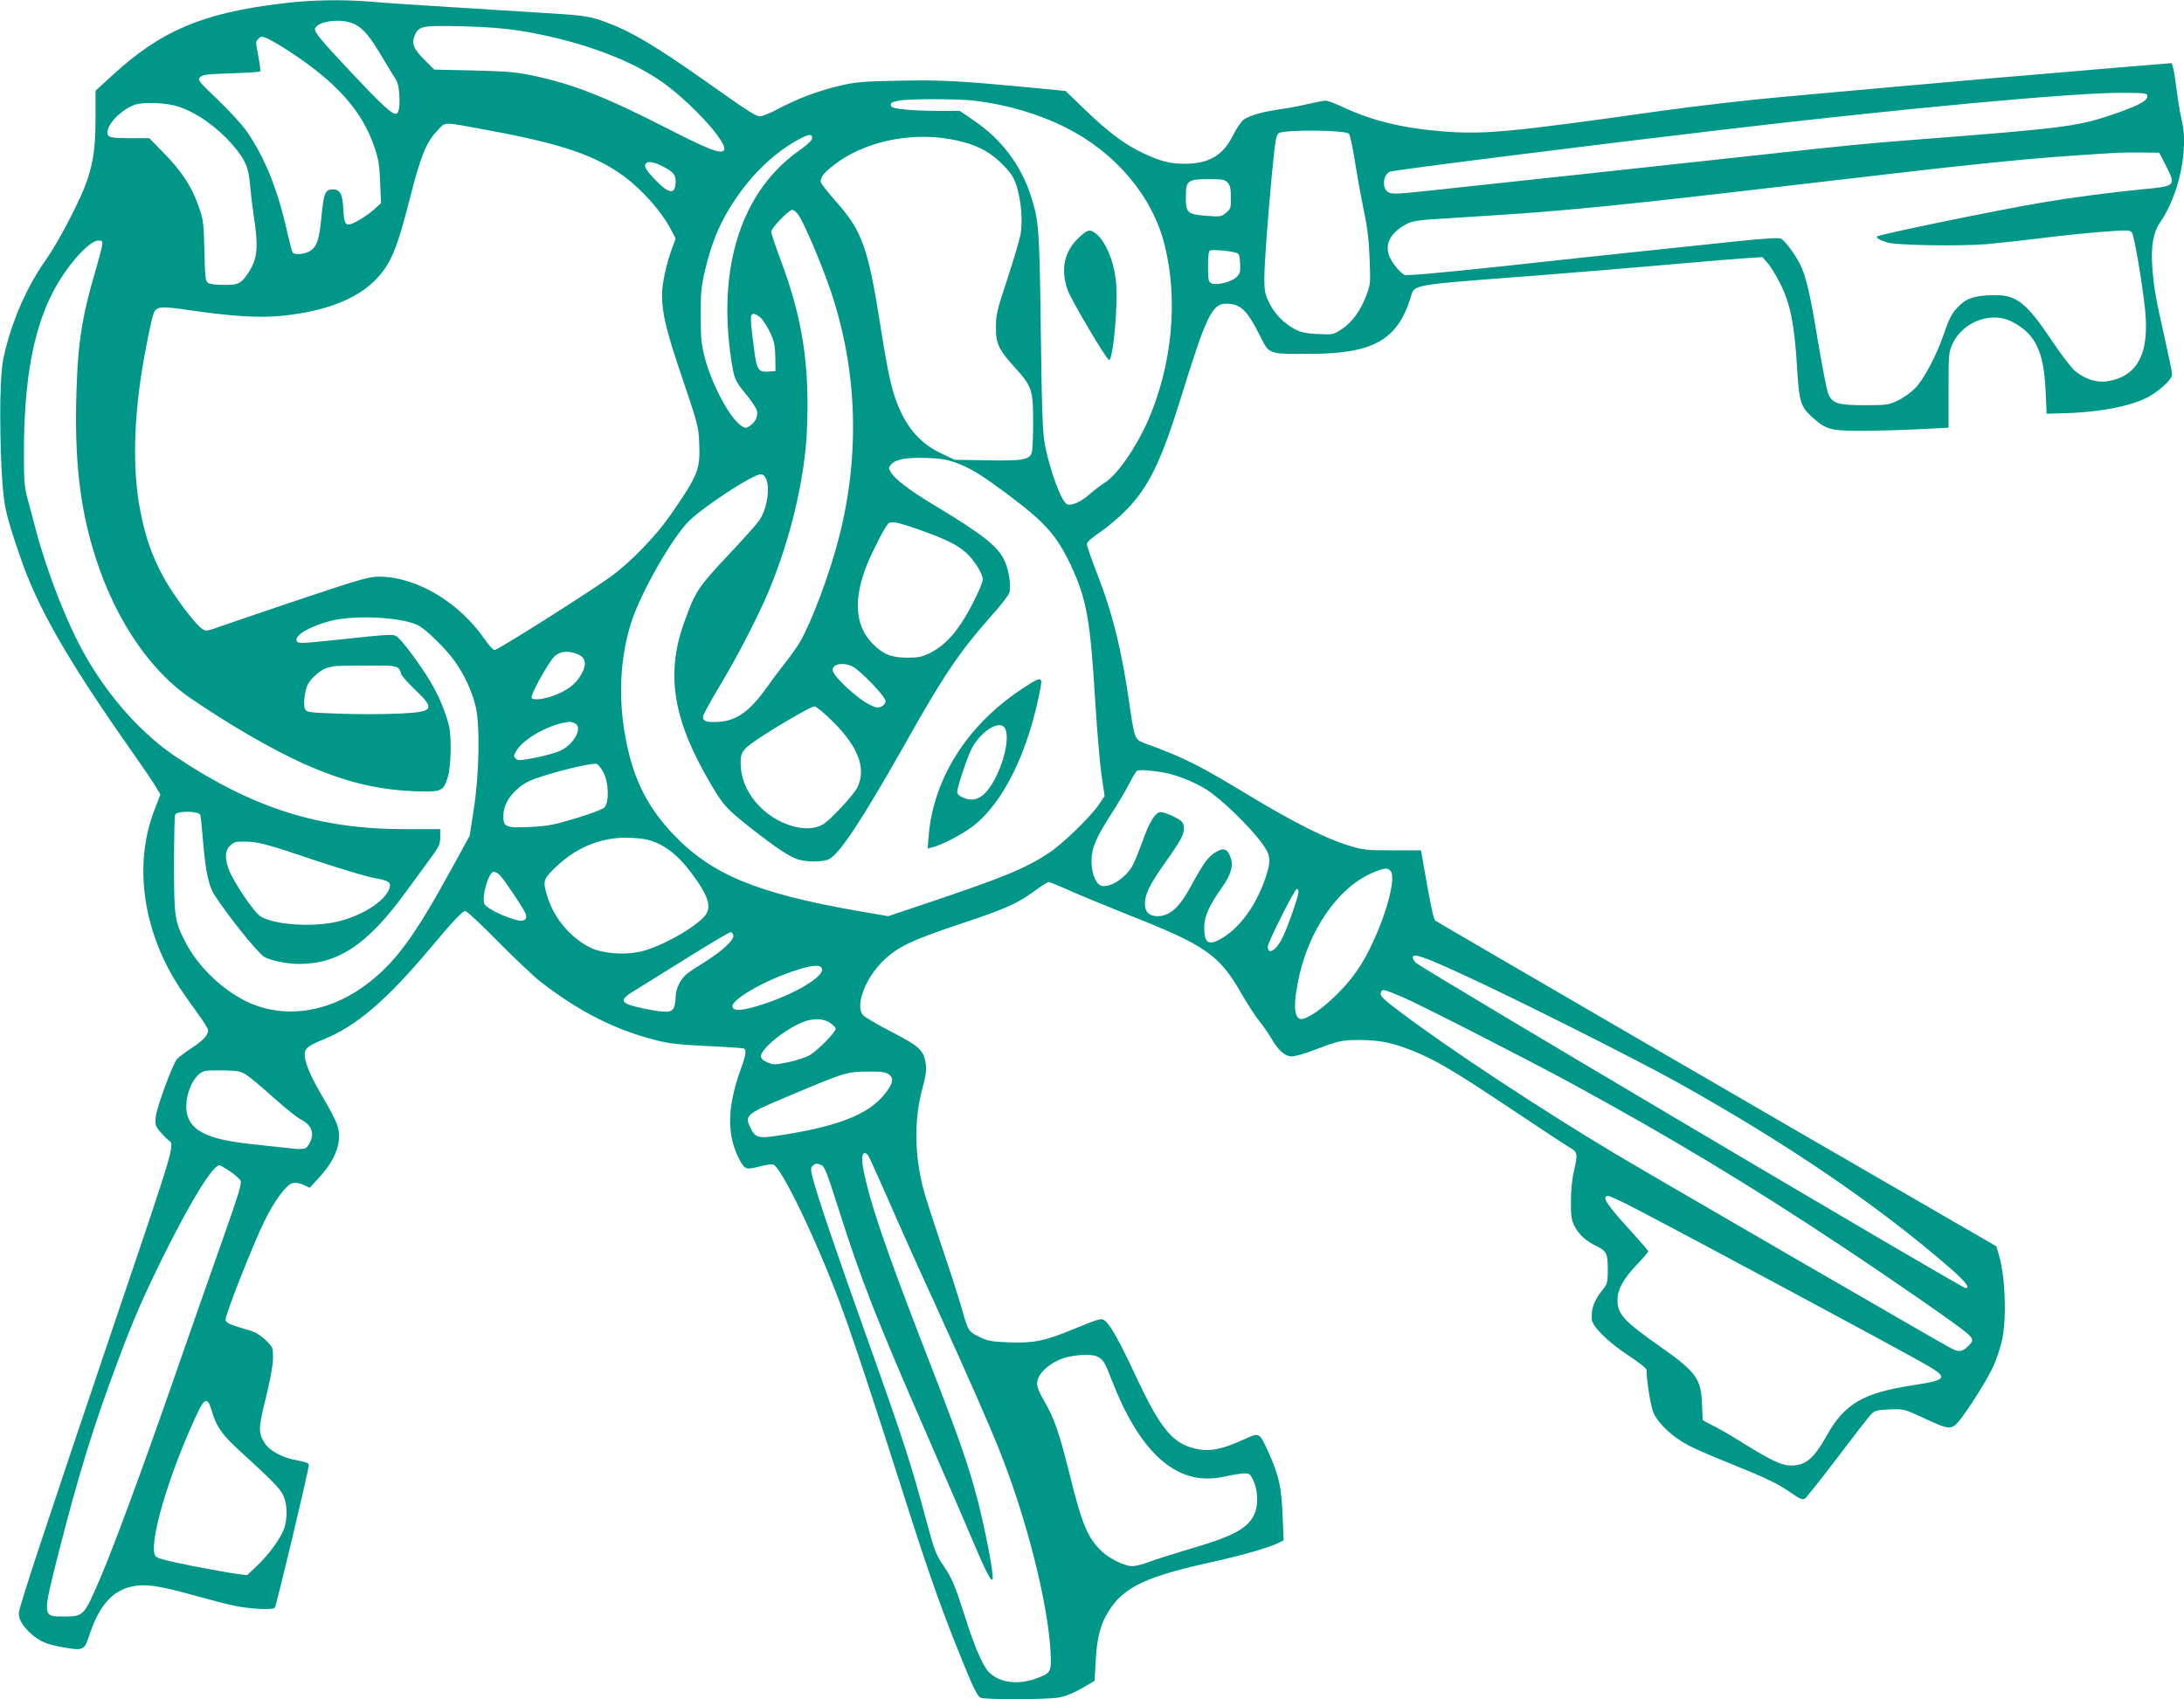 <?xml version="1.0" standalone="no"?>
<!DOCTYPE svg PUBLIC "-//W3C//DTD SVG 20010904//EN"
 "http://www.w3.org/TR/2001/REC-SVG-20010904/DTD/svg10.dtd">
<svg version="1.0" xmlns="http://www.w3.org/2000/svg"
 width="1280pt" height="996pt" viewBox="0 0 1280 996"
 preserveAspectRatio="xMidYMid meet">
<g transform="translate(0,996) scale(0.1,-0.1)"
fill="#009688" stroke="none">
<path d="M1655 9940 c-469 -56 -712 -160 -997 -422 l-98 -90 0 -158 c0 -234
-24 -338 -127 -545 -65 -130 -119 -224 -178 -308 -96 -140 -175 -317 -221
-497 -23 -91 -27 -132 -32 -305 -2 -110 1 -292 7 -405 13 -220 20 -252 108
-510 100 -295 274 -600 640 -1122 72 -102 143 -206 157 -231 l26 -44 -35 -91
c-117 -303 -74 -671 117 -992 24 -41 79 -121 121 -178 42 -57 77 -111 77 -120
0 -29 -27 -59 -98 -106 -37 -24 -75 -53 -84 -63 -26 -29 -119 -282 -125 -338
-5 -48 -3 -55 28 -91 19 -21 40 -43 46 -47 39 -25 40 -22 -303 -1033 -414
-1224 -574 -1707 -574 -1740 0 -37 23 -75 70 -118 52 -47 94 -65 193 -82 112
-20 122 -16 148 64 63 194 148 282 282 298 68 8 153 -6 334 -57 78 -22 183
-49 233 -60 95 -20 226 -27 241 -12 8 8 199 808 199 836 0 11 -18 18 -67 27
-83 14 -160 54 -190 99 -40 60 -40 90 6 271 26 108 41 189 41 230 0 62 -1 64
-44 106 -32 30 -62 48 -103 59 -107 31 -128 41 -131 58 -5 23 156 431 224 572
61 126 131 221 170 231 16 4 40 0 63 -11 l36 -17 57 62 c100 109 137 218 103
310 -9 25 -42 90 -75 145 -71 120 -106 197 -113 248 -7 48 10 64 105 103 196
79 371 228 632 539 137 163 186 215 204 215 8 0 94 -80 191 -179 97 -98 208
-203 246 -233 224 -174 432 -281 672 -343 79 -21 137 -28 303 -36 113 -5 211
-12 218 -14 18 -7 15 -36 -15 -117 -85 -235 -85 -399 -2 -548 26 -45 36 -47
119 -25 30 8 63 12 72 9 47 -15 248 -431 390 -809 65 -171 206 -596 393 -1185
134 -420 214 -644 329 -924 64 -158 86 -200 104 -207 31 -12 382 -11 455 1 39
6 85 25 135 53 l77 45 7 123 c8 137 28 211 79 291 88 137 221 199 604 283 171
37 335 85 389 112 l29 15 -6 146 c-6 164 -22 236 -82 368 -55 120 -52 119
-140 79 -144 -66 -218 -78 -312 -50 -118 35 -188 125 -324 414 -94 202 -146
296 -178 325 -25 23 -26 22 -198 -48 -161 -66 -224 -79 -368 -74 -107 4 -126
8 -177 33 -63 32 -63 31 -104 175 -15 52 -66 212 -115 355 -48 143 -97 295
-108 338 -51 197 -54 401 -7 579 22 80 27 117 22 151 -12 82 -37 104 -201 189
-82 42 -158 87 -168 99 -45 56 12 210 115 313 86 85 164 123 457 221 272 91
332 118 436 194 38 28 75 51 81 51 7 0 63 -23 125 -51 63 -28 220 -92 349
-144 446 -176 527 -232 657 -461 35 -60 81 -131 102 -157 22 -27 54 -72 70
-100 42 -74 82 -109 123 -109 18 0 74 16 123 35 147 56 165 61 270 61 120 0
190 -14 310 -61 136 -54 241 -116 580 -342 171 -114 327 -217 348 -229 43 -25
45 -37 21 -139 -10 -39 -17 -113 -17 -173 -1 -88 3 -111 20 -145 27 -52 65
-87 130 -119 60 -30 66 -43 66 -144 0 -60 -4 -78 -21 -100 -60 -75 -76 -116
-73 -184 2 -42 95 -134 215 -213 59 -38 106 -76 106 -84 1 -71 24 -211 41
-252 27 -63 113 -143 205 -191 38 -20 150 -69 249 -108 211 -85 279 -118 358
-174 46 -32 61 -38 75 -30 9 6 96 115 192 242 96 127 185 242 198 254 19 20
35 24 107 27 83 3 85 2 192 -47 137 -64 156 -69 189 -47 36 23 188 258 230
355 19 44 42 114 50 156 25 134 16 365 -21 489 l-15 50 -252 146 c-1000 577
-3025 1754 -3036 1763 -11 11 -26 81 -67 316 l-17 96 -166 0 c-153 0 -175 2
-257 28 -131 39 -323 136 -577 289 -309 187 -383 224 -620 311 -57 21 -59 26
-88 226 -47 325 -99 535 -194 778 -31 79 -56 152 -56 163 0 12 27 36 78 70 42
29 111 87 152 129 132 135 205 284 320 655 148 480 184 555 265 555 85 0 123
-36 199 -187 56 -112 46 -108 296 -107 365 1 506 79 585 322 28 88 -29 78 740
137 253 20 606 49 785 65 179 16 373 32 432 36 l107 7 30 -34 c17 -18 51 -74
76 -124 58 -116 82 -238 97 -485 12 -206 21 -235 93 -299 79 -69 103 -76 280
-76 88 0 240 4 338 9 l177 9 0 221 c0 211 1 223 24 272 60 128 225 190 345
130 140 -71 190 -174 200 -411 l6 -130 110 3 c222 7 410 47 506 107 68 44 119
95 119 121 0 14 -20 111 -44 217 -52 228 -63 291 -72 417 -8 118 6 197 44 253
114 165 171 435 128 606 -8 31 -22 118 -32 194 -10 82 -22 137 -28 137 -11 0
-490 -41 -1126 -95 -162 -14 -416 -37 -565 -50 -148 -13 -423 -38 -610 -55
-187 -17 -497 -53 -690 -80 -869 -123 -1032 -139 -1267 -121 -238 18 -418 60
-592 141 -47 22 -95 40 -106 40 -10 0 -59 -9 -107 -20 -48 -12 -121 -25 -163
-31 -96 -13 -177 -36 -211 -60 -14 -10 -43 -53 -64 -95 -57 -115 -141 -164
-282 -164 -84 0 -140 14 -238 60 -112 52 -204 121 -342 253 l-118 114 -230 22
c-403 38 -505 43 -750 38 -211 -4 -253 -8 -345 -30 -127 -30 -243 -74 -357
-134 -46 -25 -95 -45 -108 -45 -25 0 -67 27 -320 206 -285 201 -431 289 -573
342 -93 36 -135 43 -309 54 -87 5 -338 21 -558 35 -220 13 -454 29 -520 35
-165 14 -353 11 -520 -10z m422 -121 c52 -25 92 -73 166 -199 31 -52 65 -108
77 -125 26 -39 30 -192 5 -201 -23 -9 -76 39 -269 244 -187 199 -220 240 -208
259 27 43 159 56 229 22z m963 -38 c322 -51 620 -155 815 -284 178 -117 423
-383 387 -419 -21 -21 -88 5 -327 127 -365 187 -556 262 -788 311 -103 22
-158 26 -352 31 l-230 5 -57 57 c-63 62 -77 96 -58 142 24 57 42 60 275 55
139 -3 252 -12 335 -25z m-1352 -117 c281 -183 432 -350 505 -562 25 -73 31
-107 35 -210 l5 -123 -41 -37 c-22 -20 -65 -50 -96 -67 -71 -38 -79 -30 -84
73 -5 86 -19 112 -62 112 -44 0 -53 -23 -66 -159 -13 -141 -28 -182 -74 -206
-34 -17 -86 -20 -95 -4 -4 5 -20 66 -35 134 -56 244 -129 422 -233 574 -28 40
-105 124 -171 187 -114 109 -119 115 -103 132 15 14 43 18 182 22 90 3 166 8
169 11 4 3 -1 41 -9 85 -18 96 -18 89 1 108 13 14 19 14 50 1 19 -8 74 -40
122 -71z m10897 -268 c0 -26 -42 -49 -162 -93 -238 -84 -291 -92 -1213 -163
-281 -22 -382 -32 -822 -80 -813 -89 -886 -96 -1997 -216 -213 -23 -235 -23
-257 -9 -37 24 -27 106 14 119 35 11 1143 151 1942 245 1076 127 2085 220
2355 217 131 -1 140 -2 140 -20z m-6875 -26 c191 -23 375 -77 535 -157 292
-146 508 -401 580 -686 82 -325 45 -709 -98 -1035 -71 -160 -182 -319 -255
-363 -20 -13 -59 -42 -85 -65 -49 -44 -107 -70 -132 -60 -33 12 -100 191 -131
349 -13 66 -18 193 -24 662 -8 614 -11 651 -60 802 -59 179 -173 329 -333 437
l-82 56 -106 0 c-169 0 -290 11 -296 27 -7 19 1 25 44 33 58 12 348 11 443 0z
m-4661 -36 c107 -36 226 -121 316 -225 73 -86 92 -130 100 -229 4 -47 14 -130
22 -185 25 -160 23 -230 -10 -297 -16 -32 -42 -69 -58 -83 -27 -22 -40 -25
-108 -25 -46 0 -84 5 -93 13 -14 10 -17 41 -20 187 -4 159 -6 182 -32 255 -39
116 -98 207 -201 313 l-90 92 -107 0 c-123 0 -138 4 -138 35 0 49 80 131 157
160 50 19 190 14 262 -11z m1831 -141 c411 -76 612 -145 775 -265 112 -82 227
-214 281 -320 l24 -47 -20 -53 c-35 -95 -60 -210 -60 -277 1 -113 25 -211 121
-494 87 -257 93 -278 97 -372 7 -157 -7 -191 -168 -423 -84 -121 -228 -271
-341 -355 -107 -80 -671 -437 -690 -437 -8 0 -33 26 -55 58 -150 221 -403 372
-623 372 -58 0 -113 -16 -436 -124 -203 -68 -417 -141 -474 -161 -104 -37
-104 -37 -130 -18 -47 35 -177 212 -229 311 -66 128 -97 217 -128 369 -44 217
-43 489 2 793 22 149 63 350 77 380 16 34 47 36 214 11 249 -36 400 -45 535
-32 247 25 430 94 542 204 93 92 130 177 205 472 67 262 98 341 166 411 49 52
20 52 315 -3z m5026 -17 c6 -6 24 -87 38 -181 15 -93 39 -222 52 -285 18 -81
27 -160 31 -266 6 -146 5 -153 -21 -220 -34 -88 -81 -152 -142 -193 -48 -32
-51 -33 -139 -29 -68 3 -101 10 -133 27 -66 34 -118 87 -152 153 -26 53 -30
72 -30 144 0 86 19 342 45 619 19 192 23 221 39 234 26 22 390 20 412 -3z
m-3146 -25 c0 -13 -26 -38 -77 -74 -336 -237 -479 -678 -398 -1222 18 -117 22
-127 89 -208 31 -38 59 -80 62 -94 8 -31 -8 -67 -41 -89 -23 -15 -27 -15 -50
0 -66 43 -170 236 -212 391 -23 87 -26 119 -26 255 -1 132 3 171 25 265 33
141 76 252 137 353 111 186 258 333 416 417 57 30 75 31 75 6z m805 -6 c139
-24 228 -66 306 -144 55 -55 69 -77 87 -131 27 -83 37 -207 23 -285 -6 -33
-41 -150 -77 -260 -59 -177 -67 -209 -67 -280 -1 -98 15 -133 109 -237 102
-112 109 -133 109 -318 0 -85 -3 -167 -8 -182 -11 -43 -55 -50 -267 -46 l-185
3 -78 37 c-107 51 -181 127 -235 238 -51 108 -72 195 -122 510 -72 459 -107
556 -259 727 -50 56 -91 109 -91 118 0 29 19 53 80 100 173 133 436 191 675
150z m7128 -154 c61 -121 60 -122 -133 -140 -182 -18 -414 -48 -585 -77 -247
-41 -962 -188 -974 -200 -7 -7 17 -22 59 -35 52 -17 423 -23 585 -10 77 7 223
23 325 36 102 13 259 29 349 36 150 12 164 11 176 -4 13 -18 58 -282 76 -442
29 -266 -42 -403 -223 -430 -61 -9 -132 14 -187 61 -23 20 -84 100 -136 178
-144 216 -206 266 -326 266 -112 0 -168 -15 -212 -58 -47 -45 -59 -67 -98
-180 -44 -124 -114 -255 -165 -308 -25 -25 -70 -57 -102 -72 -53 -25 -67 -27
-187 -27 -163 0 -197 10 -220 67 -9 22 -36 163 -61 312 -45 274 -69 378 -106
451 -29 56 -86 133 -109 146 -14 7 -91 2 -267 -16 -136 -14 -375 -39 -532 -56
-157 -16 -534 -57 -838 -90 -386 -41 -558 -56 -571 -50 -31 17 -78 77 -91 116
-24 72 15 136 109 185 24 12 69 20 136 24 55 4 208 13 340 22 456 28 799 63
1830 184 977 115 1273 146 1625 170 243 16 249 17 365 16 l110 -1 38 -74z
m-8807 -7 c58 -30 74 -48 74 -85 0 -81 -37 -79 -118 5 -58 60 -71 84 -55 99
13 14 51 6 99 -19z m3309 -94 c14 -15 19 -37 19 -86 1 -61 -1 -68 -28 -91 -28
-23 -33 -24 -115 -18 -113 9 -121 17 -121 111 0 96 10 104 136 104 79 0 93 -3
109 -20z m-2516 -189 c34 -48 136 -288 190 -447 155 -460 172 -953 51 -1433
-53 -213 -163 -506 -231 -623 -17 -29 -55 -82 -83 -118 -29 -36 -80 -104 -114
-152 -104 -145 -182 -198 -299 -200 -56 -1 -73 6 -73 31 0 10 43 89 96 177
103 170 231 419 290 561 127 305 210 653 223 938 17 383 -24 655 -155 1005
-30 79 -54 152 -54 162 0 21 103 128 123 128 9 0 25 -13 36 -29z m-4081 -183
c-3 -18 -22 -89 -42 -158 -69 -232 -96 -392 -105 -620 -18 -416 8 -700 89
-982 113 -393 322 -716 575 -889 227 -156 478 -301 662 -384 235 -105 423
-152 640 -162 170 -7 181 -3 207 80 20 65 24 240 6 309 -22 84 -62 178 -110
257 -58 95 -147 216 -183 250 -30 27 -13 28 -370 -10 -189 -20 -219 -21 -227
-9 -20 33 71 88 198 121 142 36 420 22 514 -27 46 -24 162 -137 214 -211 54
-75 99 -171 121 -261 27 -106 22 -401 -10 -603 l-24 -157 -103 -188 c-212
-388 -322 -541 -480 -667 -220 -176 -484 -223 -706 -126 -153 68 -305 212
-381 364 -59 117 -63 142 -63 446 0 153 3 284 6 293 9 25 141 23 148 -1 3 -10
10 -79 16 -153 14 -173 33 -263 66 -314 85 -131 250 -336 291 -363 33 -22 132
-43 204 -43 229 -1 401 113 618 409 42 57 106 145 143 195 61 82 68 96 68 139
l0 47 -206 0 c-500 0 -884 120 -1334 418 -203 134 -396 348 -536 592 -108 188
-223 481 -293 740 -16 63 -39 150 -51 192 -17 65 -20 108 -20 257 0 431 55
733 175 958 78 148 208 293 261 293 24 0 26 -3 22 -32z m6637 -37 c28 -7 30
-10 33 -64 3 -49 0 -60 -21 -81 -29 -29 -119 -51 -148 -36 -17 9 -19 22 -19
100 0 61 4 90 12 92 16 6 103 -1 143 -11z m-2772 -388 c14 -16 38 -55 53 -87
22 -48 27 -75 28 -140 l1 -81 -41 -3 c-59 -4 -69 11 -83 120 -26 198 -26 218
-4 218 10 0 31 -12 46 -27z m1139 -845 c89 -33 153 -73 312 -192 212 -159 278
-233 361 -407 93 -198 115 -320 144 -799 11 -179 28 -377 38 -441 l17 -115
-34 -50 c-49 -73 -215 -233 -295 -285 -137 -90 -264 -142 -704 -290 l-235 -79
-175 30 c-597 104 -863 215 -1086 451 -127 134 -204 270 -251 442 -74 275 -72
556 6 800 56 175 243 502 340 595 92 89 374 272 418 272 61 0 55 -178 -9 -272
-14 -20 -97 -113 -185 -206 -174 -186 -189 -208 -256 -395 -108 -305 -62 -574
164 -953 70 -118 90 -139 243 -259 135 -105 207 -153 258 -171 52 -18 151 -18
187 1 62 32 195 234 437 662 234 417 326 553 521 772 51 57 95 115 98 128 10
39 -2 126 -26 181 -38 87 -121 154 -418 333 -140 84 -229 152 -251 191 -14 24
-14 28 3 47 27 30 87 40 206 37 82 -3 120 -9 172 -28z m-225 -389 c154 -54
228 -89 281 -135 46 -39 102 -126 102 -159 0 -11 -16 -53 -35 -93 -89 -187
-172 -289 -274 -339 -47 -24 -69 -28 -136 -28 -92 1 -139 20 -201 82 -103 106
-114 259 -33 463 28 70 99 210 122 238 16 20 49 14 174 -29z m-1992 -733 c47
-20 55 -56 25 -113 -29 -54 -69 -89 -139 -120 -64 -29 -145 -41 -155 -24 -10
16 102 217 137 247 33 28 80 31 132 10z m1610 -72 c46 -22 195 -176 195 -203
0 -13 -10 -26 -24 -32 -20 -9 -33 -8 -68 10 -75 36 -218 170 -218 204 0 36 61
47 115 21z m-2661 -10 c9 -8 16 -23 16 -32 0 -8 36 -50 80 -92 125 -119 115
-134 -101 -143 -85 -4 -238 -4 -342 0 -174 6 -189 8 -199 26 -12 24 -3 109 17
147 19 37 80 88 113 96 15 3 32 7 37 9 6 2 90 4 187 4 148 1 179 -2 192 -15z
m2550 -316 c148 -149 194 -273 141 -383 -22 -45 -166 -200 -205 -219 -41 -21
-87 -26 -142 -16 -177 34 -324 188 -336 351 -6 84 4 102 90 161 114 77 322
198 341 198 10 0 60 -41 111 -92z m-1512 -9 c44 -24 -8 -121 -86 -158 -24 -12
-90 -31 -147 -42 -90 -17 -105 -18 -117 -5 -13 13 -12 19 6 48 45 73 203 158
310 167 7 1 22 -4 34 -10z m163 -284 c33 -56 37 -181 6 -209 -11 -10 -86 -38
-168 -63 -127 -38 -164 -45 -264 -50 -144 -7 -159 -1 -159 63 0 59 28 112 86
163 38 33 69 48 158 76 125 39 284 75 304 67 7 -2 24 -23 37 -47z m3275 -1
c80 -13 192 -57 266 -105 86 -57 242 -207 317 -307 56 -76 59 -103 23 -210
-58 -168 -158 -302 -272 -361 -66 -34 -88 -13 -86 82 1 57 31 123 103 224 56
80 70 132 49 183 -19 47 -40 53 -87 24 -42 -25 -70 -63 -143 -198 -69 -127
-124 -176 -197 -176 -48 0 -73 25 -73 73 1 57 26 109 118 240 98 138 114 170
110 210 -3 28 -11 36 -57 60 -30 15 -65 27 -78 27 -31 0 -66 -55 -108 -174
-19 -53 -44 -114 -55 -135 -39 -78 -146 -144 -192 -120 -30 16 -51 77 -51 144
1 75 26 135 121 282 38 59 84 137 102 173 18 36 38 68 44 72 10 7 66 4 146 -8z
m-3003 -399 c88 -26 167 -87 244 -190 110 -148 126 -211 67 -268 -86 -80 -269
-177 -376 -197 -89 -18 -208 -8 -274 22 -115 53 -215 167 -256 291 -32 99 -30
110 32 172 121 121 264 184 422 185 53 0 111 -6 141 -15z m-1984 -110 c158
-53 324 -103 369 -111 85 -15 102 -25 91 -59 -24 -78 -168 -168 -319 -200
-143 -30 -355 -15 -436 33 -38 22 -159 201 -188 278 -30 82 -17 134 40 158 8
3 47 4 85 2 56 -3 126 -22 358 -101z m6327 -70 c44 -54 -69 -396 -191 -576
-80 -120 -229 -257 -313 -288 -57 -22 -71 49 -40 209 57 301 235 561 444 647
65 27 83 28 100 8z m-5221 -24 c26 -26 139 -195 151 -225 14 -38 -10 -52 -63
-36 -76 22 -165 68 -177 90 -20 38 23 190 54 190 9 0 25 -9 35 -19z m4681
-100 c0 -26 -66 -214 -96 -272 -35 -71 -84 -98 -84 -48 0 25 158 339 171 339
5 0 9 -9 9 -19z m-3312 -254 c5 -26 -65 -91 -159 -150 -47 -29 -98 -63 -113
-75 -37 -29 -66 -88 -66 -133 0 -21 -4 -49 -10 -63 -12 -33 -46 -34 -178 -7
-142 30 -150 47 -48 108 33 20 171 106 306 190 134 84 249 152 255 150 5 -2
11 -11 13 -20z m4273 -228 c314 -144 1014 -496 1260 -633 639 -356 1175 -721
1596 -1087 93 -81 122 -119 93 -119 -23 0 -3179 1868 -3222 1907 -10 9 -18 23
-18 31 0 27 60 7 291 -99z m-3754 34 c17 -44 -151 -146 -344 -209 -117 -38
-170 -43 -180 -17 -15 39 180 153 363 213 103 34 152 38 161 13z m3398 -165
c100 -42 730 -364 995 -508 583 -318 1043 -595 1585 -955 340 -226 692 -471
738 -513 34 -32 34 -42 -1 -75 -33 -31 -51 -33 -95 -11 -60 31 -1761 1016
-1972 1142 -434 260 -966 610 -1255 828 -109 81 -125 98 -116 120 7 18 18 15
121 -28z m-3346 -156 c14 -10 27 -24 29 -30 5 -16 -104 -129 -153 -157 -22
-13 -78 -31 -125 -41 -78 -16 -88 -16 -122 -1 -27 11 -38 22 -38 37 0 42 135
153 240 197 63 27 129 25 169 -5z m-3422 -304 c22 -15 93 -74 158 -133 65 -58
135 -115 156 -125 66 -34 84 -81 54 -139 -19 -38 -29 -41 -121 -31 -43 5 -146
16 -228 25 -223 24 -327 67 -362 151 -39 93 21 261 99 277 12 3 63 4 113 3 80
-2 97 -5 131 -28z m3761 6 c30 -21 28 -48 -10 -100 -89 -125 -258 -198 -580
-251 -178 -30 -189 -28 -223 43 -30 64 -16 77 185 162 381 161 379 160 510
161 71 1 101 -3 118 -15z m-120 -476 c5 -7 55 -117 111 -244 55 -128 184 -416
287 -640 192 -422 320 -712 381 -869 154 -392 274 -872 290 -1155 6 -122 4
-127 -90 -160 -108 -38 -215 -21 -274 42 -34 36 -86 158 -137 321 -59 185 -76
227 -131 307 -40 58 -51 88 -100 272 -83 310 -129 453 -332 1023 -195 546
-300 857 -328 964 -15 58 -15 65 -1 79 12 12 22 14 43 6 26 -9 33 -27 109
-264 134 -421 219 -637 519 -1325 103 -236 218 -502 255 -590 89 -211 123
-278 128 -247 5 33 -42 279 -87 454 -53 206 -110 369 -296 847 -246 635 -336
898 -375 1098 -16 79 -3 117 28 81z m-3741 -93 c29 -19 57 -44 63 -55 8 -16
-12 -82 -104 -342 -63 -178 -189 -537 -280 -799 -177 -510 -356 -997 -435
-1181 -98 -230 -100 -232 -212 -233 -133 0 -132 -8 -34 380 115 450 205 743
343 1110 96 258 160 403 286 655 153 306 275 500 312 500 5 0 33 -16 61 -35z
m8242 -221 c420 -220 1453 -775 1671 -897 165 -92 161 -104 -46 -136 -295 -45
-403 -108 -508 -296 -76 -135 -124 -175 -209 -175 -54 0 -116 29 -280 131 -72
45 -155 93 -184 106 -29 14 -53 28 -54 31 0 4 -2 46 -4 94 -5 145 -35 187
-235 328 -225 158 -260 196 -260 281 0 61 33 122 112 205 37 39 68 75 68 79 0
4 -38 49 -85 101 -160 174 -193 224 -149 224 9 0 83 -34 163 -76z m-3156 -866
c33 -17 43 -34 83 -138 80 -207 173 -360 275 -454 114 -106 241 -143 384 -111
44 10 96 18 115 19 31 1 37 -3 53 -36 28 -57 33 -139 13 -192 -35 -91 -118
-138 -383 -215 -94 -28 -202 -62 -239 -76 -36 -14 -80 -25 -98 -25 -44 0 -134
44 -180 88 -83 80 -115 158 -189 458 -60 240 -89 324 -150 427 -25 42 -40 80
-39 99 2 64 92 137 192 157 66 13 138 13 163 -1z m-5195 -308 c28 -99 62 -149
166 -243 196 -179 236 -220 256 -262 24 -50 26 -134 5 -195 -20 -57 -90 -153
-160 -219 l-57 -54 -52 7 c-29 3 -147 24 -262 46 -150 30 -213 46 -222 58 -47
62 76 482 249 848 37 78 57 82 77 14z"/>
<path d="M6325 8569 c-88 -81 -111 -188 -67 -311 21 -58 228 -408 242 -408 24
0 54 332 41 455 -13 130 -64 248 -125 291 -31 21 -42 18 -91 -27z"/>
<path d="M5979 5915 c-312 -209 -508 -520 -536 -851 l-6 -77 29 7 c56 14 170
74 233 121 182 138 331 443 400 818 12 64 -1 62 -120 -18z m-89 -224 c24 -45
5 -159 -44 -266 -60 -129 -122 -174 -199 -141 -25 10 -37 21 -37 35 0 24 51
180 79 241 49 108 170 187 201 131z"/>
</g>
</svg>
